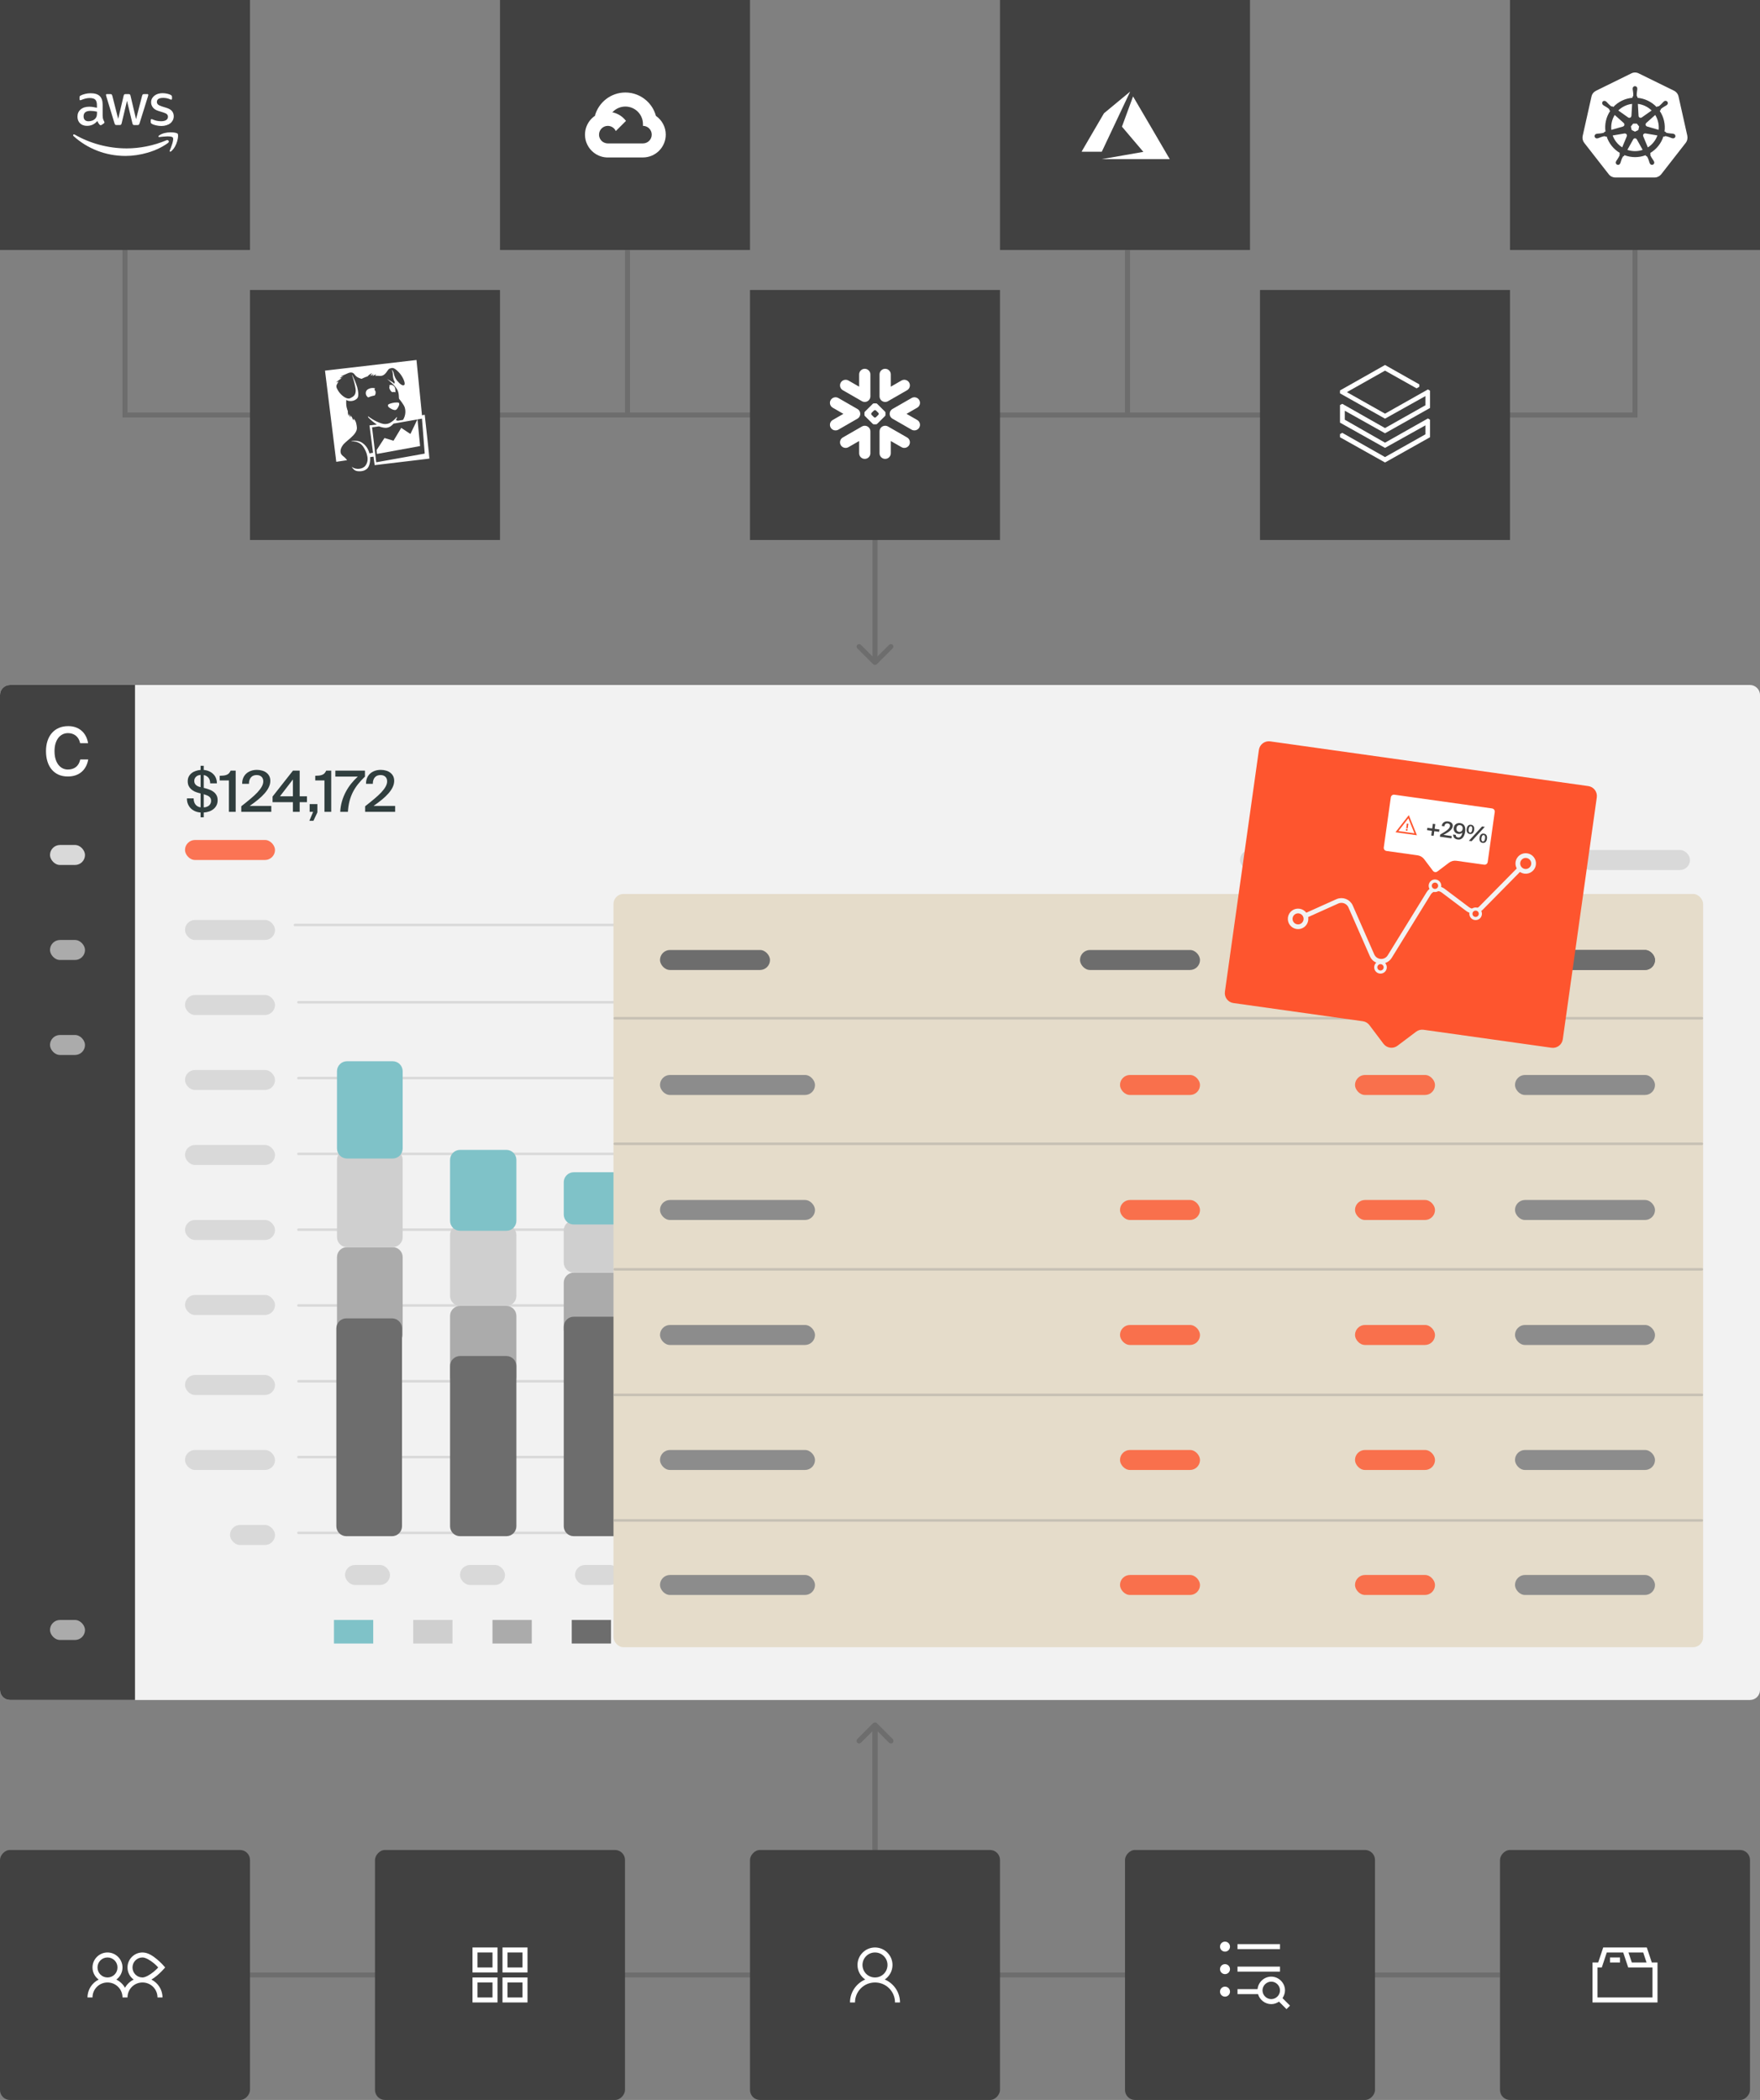 <svg width="352" height="420" viewBox="0 0 352 420" fill="none" xmlns="http://www.w3.org/2000/svg">
<rect x="0" y="0" width="352" height="420" fill="#808080" stroke="none"/>
<path d="M0 139C0 137.895 0.918 137 2.023 137C137.551 137 214.449 137 349.977 137C351.082 137 352 137.895 352 139V338C352 339.105 351.105 340 350 340H2C0.895 340 0 339.105 0 338V139Z" fill="#F2F2F2"/>
<rect x="248" y="179" width="16" height="4" rx="2" fill="#ABABAB"/>
<path d="M266 181C266 179.895 266.895 179 268 179C269.105 179 270 179.895 270 181C270 182.105 269.105 183 268 183C266.895 183 266 182.105 266 181Z" fill="#ABABAB"/>
<rect x="248" y="170" width="22" height="4" rx="2" fill="#D9D9D9"/>
<rect x="282" y="179" width="16" height="4" rx="2" fill="#ABABAB"/>
<path d="M300 181C300 179.895 300.895 179 302 179C303.105 179 304 179.895 304 181C304 182.105 303.105 183 302 183C300.895 183 300 182.105 300 181Z" fill="#ABABAB"/>
<rect x="282" y="170" width="22" height="4" rx="2" fill="#D9D9D9"/>
<rect x="316" y="179" width="16" height="4" rx="2" fill="#ABABAB"/>
<path d="M334 181C334 179.895 334.895 179 336 179C337.105 179 338 179.895 338 181C338 182.105 337.105 183 336 183C334.895 183 334 182.105 334 181Z" fill="#ABABAB"/>
<rect x="316" y="170" width="22" height="4" rx="2" fill="#D9D9D9"/>
<rect x="69" y="313" width="9" height="4" rx="2" fill="#D9D9D9"/>
<rect x="92" y="313" width="9" height="4" rx="2" fill="#D9D9D9"/>
<rect x="115" y="313" width="9" height="4" rx="2" fill="#D9D9D9"/>
<rect x="183" y="313" width="9" height="4" rx="2" fill="#D9D9D9"/>
<rect x="138" y="313" width="9" height="4" rx="2" fill="#D9D9D9"/>
<rect x="206" y="313" width="9" height="4" rx="2" fill="#D9D9D9"/>
<rect x="161" y="313" width="9" height="4" rx="2" fill="#D9D9D9"/>
<rect x="229" y="313" width="9" height="4" rx="2" fill="#D9D9D9"/>
<rect x="251" y="313" width="9" height="4" rx="2" fill="#D9D9D9"/>
<rect x="274" y="313" width="9" height="4" rx="2" fill="#D9D9D9"/>
<rect x="296" y="313" width="9" height="4" rx="2" fill="#D9D9D9"/>
<rect x="319" y="313" width="9" height="4" rx="2" fill="#D9D9D9"/>
<path d="M66.793 324H74.645V328.711H66.793V324Z" fill="#7FC2C8"/>
<path d="M82.645 324H90.498V328.711H82.645V324Z" fill="#CFCFCF"/>
<path d="M98.498 324H106.35V328.711H98.498V324Z" fill="#ABABAB"/>
<path d="M114.35 324H122.202V328.711H114.35V324Z" fill="#6D6D6D"/>
<path d="M59.688 200.459H338.255" stroke="#D9D9D9" stroke-width="0.5" stroke-linecap="round" stroke-linejoin="round"/>
<path d="M59 185L338 185" stroke="#D9D9D9" stroke-width="0.5" stroke-linecap="round" stroke-linejoin="round"/>
<path d="M59.688 215.619H338.255" stroke="#D9D9D9" stroke-width="0.5" stroke-linecap="round" stroke-linejoin="round"/>
<path d="M59.688 230.779H338.255" stroke="#D9D9D9" stroke-width="0.5" stroke-linecap="round" stroke-linejoin="round"/>
<path d="M59.688 245.939H338.255" stroke="#D9D9D9" stroke-width="0.5" stroke-linecap="round" stroke-linejoin="round"/>
<path d="M59.688 261.1H338.255" stroke="#D9D9D9" stroke-width="0.5" stroke-linecap="round" stroke-linejoin="round"/>
<path d="M59.688 276.26H338.255" stroke="#D9D9D9" stroke-width="0.5" stroke-linecap="round" stroke-linejoin="round"/>
<path d="M59.688 291.42H338.255" stroke="#D9D9D9" stroke-width="0.5" stroke-linecap="round" stroke-linejoin="round"/>
<path d="M59.688 306.58H338.255" stroke="#D9D9D9" stroke-width="0.5" stroke-linecap="round" stroke-linejoin="round"/>
<path d="M67.398 251.432C67.398 250.328 68.294 249.432 69.398 249.432H78.533C79.638 249.432 80.533 250.328 80.533 251.432V266.89C80.533 267.994 79.638 268.89 78.533 268.89H69.398C68.294 268.89 67.398 267.994 67.398 266.89V251.432Z" fill="#ABABAB"/>
<path d="M67.269 265.678C67.269 264.573 68.165 263.678 69.269 263.678H78.404C79.509 263.678 80.404 264.573 80.404 265.678V305.244C80.404 306.349 79.509 307.244 78.404 307.244H69.269C68.165 307.244 67.269 306.349 67.269 305.244V265.678Z" fill="#6D6D6D"/>
<path d="M67.398 231.976C67.398 230.871 68.294 229.976 69.398 229.976H78.533C79.638 229.976 80.533 230.871 80.533 231.976V247.433C80.533 248.538 79.638 249.433 78.533 249.433H69.398C68.294 249.433 67.398 248.538 67.398 247.433V231.976Z" fill="#CFCFCF"/>
<path d="M67.398 214.25C67.398 213.145 68.294 212.25 69.398 212.25H78.533C79.638 212.25 80.533 213.145 80.533 214.25V229.707C80.533 230.812 79.638 231.707 78.533 231.707H69.398C68.294 231.707 67.398 230.812 67.398 229.707V214.25Z" fill="#7FC2C8"/>
<path d="M203.711 248.355C203.711 247.25 204.606 246.355 205.711 246.355H214.976C216.08 246.355 216.976 247.25 216.976 248.355V264.656C216.976 265.76 216.08 266.656 214.976 266.656H205.711C204.606 266.656 203.711 265.76 203.711 264.656V248.355Z" fill="#ABABAB"/>
<path d="M203.711 263.712C203.711 262.608 204.606 261.712 205.711 261.712H214.976C216.08 261.712 216.976 262.608 216.976 263.712V305.244C216.976 306.349 216.08 307.244 214.976 307.244H205.711C204.606 307.244 203.711 306.349 203.711 305.244V263.712Z" fill="#6D6D6D"/>
<path d="M203.711 228.054C203.711 226.949 204.606 226.054 205.711 226.054H214.976C216.08 226.054 216.976 226.949 216.976 228.054V244.355C216.976 245.459 216.08 246.355 214.976 246.355H205.711C204.606 246.355 203.711 245.459 203.711 244.355V228.054Z" fill="#CFCFCF"/>
<path d="M203.711 209.56C203.711 208.455 204.606 207.56 205.711 207.56H214.976C216.081 207.56 216.976 208.455 216.976 209.56V225.861C216.976 226.965 216.081 227.861 214.976 227.861H205.711C204.606 227.861 203.711 226.965 203.711 225.861V209.56Z" fill="#7FC2C8"/>
<path d="M90.012 263.187C90.012 262.083 90.907 261.188 92.012 261.188H101.277C102.381 261.188 103.277 262.083 103.277 263.188V275.368C103.277 276.472 102.381 277.368 101.277 277.368H92.012C90.907 277.368 90.012 276.472 90.012 275.368V263.187Z" fill="#ABABAB"/>
<path d="M90.012 273.212C90.012 272.107 90.907 271.212 92.012 271.212H101.277C102.381 271.212 103.277 272.107 103.277 273.212V305.244C103.277 306.349 102.381 307.244 101.277 307.244H92.012C90.907 307.244 90.012 306.349 90.012 305.244V273.212Z" fill="#6D6D6D"/>
<path d="M90.012 247.008C90.012 245.903 90.907 245.008 92.012 245.008H101.277C102.381 245.008 103.277 245.903 103.277 247.008V259.188C103.277 260.293 102.381 261.188 101.277 261.188H92.012C90.907 261.188 90.012 260.293 90.012 259.188V247.008Z" fill="#CFCFCF"/>
<path d="M90.012 231.981C90.012 230.876 90.907 229.981 92.012 229.981H101.277C102.381 229.981 103.277 230.876 103.277 231.981V244.161C103.277 245.266 102.381 246.161 101.277 246.161H92.012C90.907 246.161 90.012 245.266 90.012 244.161V231.981Z" fill="#7FC2C8"/>
<path d="M226.453 260.62C226.453 259.515 227.349 258.62 228.453 258.62H237.718C238.823 258.62 239.718 259.515 239.718 260.62V273.502C239.718 274.607 238.823 275.502 237.718 275.502H228.453C227.349 275.502 226.453 274.607 226.453 273.502V260.62Z" fill="#ABABAB"/>
<path d="M226.453 271.574C226.453 270.469 227.349 269.574 228.453 269.574H237.718C238.823 269.574 239.718 270.469 239.718 271.574V305.244C239.718 306.349 238.823 307.244 237.718 307.244H228.453C227.349 307.244 226.453 306.349 226.453 305.244V271.574Z" fill="#6D6D6D"/>
<path d="M226.453 243.738C226.453 242.634 227.349 241.738 228.453 241.738H237.718C238.823 241.738 239.718 242.634 239.718 243.738V256.62C239.718 257.725 238.823 258.62 237.718 258.62H228.453C227.349 258.62 226.453 257.725 226.453 256.62V243.738Z" fill="#CFCFCF"/>
<path d="M226.453 228.06C226.453 226.955 227.349 226.06 228.453 226.06H237.718C238.823 226.06 239.718 226.955 239.718 228.06V240.942C239.718 242.047 238.823 242.942 237.718 242.942H228.453C227.349 242.942 226.453 242.047 226.453 240.942V228.06Z" fill="#7FC2C8"/>
<path d="M112.75 256.53C112.75 255.425 113.645 254.53 114.75 254.53H124.015C125.119 254.53 126.015 255.425 126.015 256.53V265.962C126.015 267.067 125.119 267.962 124.015 267.962H114.75C113.645 267.962 112.75 267.067 112.75 265.962V256.53Z" fill="#ABABAB"/>
<path d="M112.75 265.35C112.75 264.245 113.645 263.35 114.75 263.35H124.015C125.119 263.35 126.015 264.245 126.015 265.35V305.244C126.015 306.349 125.119 307.244 124.015 307.244H114.75C113.645 307.244 112.75 306.349 112.75 305.244V265.35Z" fill="#6D6D6D"/>
<path d="M112.75 246.082C112.75 244.978 113.645 244.082 114.75 244.082H124.015C125.119 244.082 126.015 244.978 126.015 246.082V252.53C126.015 253.634 125.119 254.53 124.015 254.53H114.75C113.645 254.53 112.75 253.634 112.75 252.53V246.082Z" fill="#CFCFCF"/>
<path d="M112.75 236.453C112.75 235.348 113.645 234.453 114.75 234.453H124.015C125.119 234.453 126.015 235.348 126.015 236.453V242.9C126.015 244.005 125.119 244.9 124.015 244.9H114.75C113.645 244.9 112.75 244.005 112.75 242.9V236.453Z" fill="#7FC2C8"/>
<path d="M249.191 253.673C249.191 252.569 250.087 251.673 251.191 251.673H260.456C261.561 251.673 262.456 252.569 262.456 253.673V263.688C262.456 264.793 261.561 265.688 260.456 265.688H251.191C250.087 265.688 249.191 264.793 249.191 263.688V253.673Z" fill="#ABABAB"/>
<path d="M249.191 263.385C249.191 262.28 250.087 261.385 251.191 261.385H260.456C261.561 261.385 262.456 262.28 262.456 263.385V305.244C262.456 306.349 261.561 307.244 260.456 307.244H251.191C250.087 307.244 249.191 306.349 249.191 305.244V263.385Z" fill="#6D6D6D"/>
<path d="M249.191 242.773C249.191 241.668 250.087 240.773 251.191 240.773H260.456C261.561 240.773 262.456 241.668 262.456 242.773V249.673C262.456 250.778 261.561 251.673 260.456 251.673H251.191C250.087 251.673 249.191 250.778 249.191 249.673V242.773Z" fill="#CFCFCF"/>
<path d="M249.191 232.726C249.191 231.621 250.087 230.726 251.191 230.726H260.456C261.561 230.726 262.456 231.621 262.456 232.726V239.626C262.456 240.731 261.561 241.626 260.456 241.626H251.191C250.087 241.626 249.191 240.731 249.191 239.626V232.726Z" fill="#7FC2C8"/>
<path d="M135.492 240.337C135.492 239.233 136.388 238.337 137.492 238.337H146.757C147.862 238.337 148.757 239.233 148.757 240.337V253.082C148.757 254.186 147.862 255.082 146.757 255.082H137.492C136.388 255.082 135.492 254.186 135.492 253.082V240.337Z" fill="#ABABAB"/>
<path d="M135.492 254.212C135.492 253.108 136.388 252.212 137.492 252.212H146.757C147.862 252.212 148.757 253.108 148.757 254.212V305.244C148.757 306.348 147.862 307.244 146.757 307.244H137.492C136.388 307.244 135.492 306.348 135.492 305.244V254.212Z" fill="#6D6D6D"/>
<path d="M135.492 227.313C135.492 226.209 136.388 225.313 137.492 225.313H146.757C147.862 225.313 148.757 226.209 148.757 227.313V236.337C148.757 237.441 147.862 238.337 146.757 238.337H137.492C136.388 238.337 135.492 237.441 135.492 236.337V227.313Z" fill="#CFCFCF"/>
<path d="M135.492 215.599C135.492 214.494 136.388 213.599 137.492 213.599H146.757C147.862 213.599 148.757 214.494 148.757 215.599V224.622C148.757 225.727 147.862 226.622 146.757 226.622H137.492C136.388 226.622 135.492 225.727 135.492 224.622V215.599Z" fill="#7FC2C8"/>
<path d="M271.934 236.778C271.934 235.674 272.829 234.778 273.934 234.778H283.199C284.303 234.778 285.199 235.674 285.199 236.778V250.249C285.199 251.353 284.303 252.249 283.199 252.249H273.934C272.829 252.249 271.934 251.353 271.934 250.249V236.778Z" fill="#ABABAB"/>
<path d="M271.934 251.92C271.934 250.815 272.829 249.92 273.934 249.92H283.199C284.303 249.92 285.199 250.815 285.199 251.92V305.244C285.199 306.348 284.303 307.244 283.199 307.244H273.934C272.829 307.244 271.934 306.348 271.934 305.244V251.92Z" fill="#6D6D6D"/>
<path d="M271.934 223.19C271.934 222.085 272.829 221.19 273.934 221.19H283.199C284.303 221.19 285.199 222.085 285.199 223.19V232.778C285.199 233.882 284.303 234.778 283.199 234.778H273.934C272.829 234.778 271.934 233.882 271.934 232.778V223.19Z" fill="#CFCFCF"/>
<path d="M271.934 210.967C271.934 209.862 272.829 208.967 273.934 208.967H283.199C284.303 208.967 285.199 209.862 285.199 210.967V220.555C285.199 221.66 284.303 222.555 283.199 222.555H273.934C272.829 222.555 271.934 221.66 271.934 220.555V210.967Z" fill="#7FC2C8"/>
<path d="M158.23 248.492C158.23 247.387 159.125 246.492 160.23 246.492H169.495C170.6 246.492 171.495 247.387 171.495 248.492V259.578C171.495 260.683 170.6 261.578 169.495 261.578H160.23C159.125 261.578 158.23 260.683 158.23 259.578V248.492Z" fill="#ABABAB"/>
<path d="M158.23 259.454C158.23 258.349 159.125 257.454 160.23 257.454H169.495C170.6 257.454 171.495 258.349 171.495 259.454V305.244C171.495 306.349 170.6 307.244 169.495 307.244H160.23C159.125 307.244 158.23 306.349 158.23 305.244V259.454Z" fill="#6D6D6D"/>
<path d="M158.23 236.758C158.23 235.654 159.125 234.758 160.23 234.758H169.495C170.6 234.758 171.495 235.654 171.495 236.758V244.492C171.495 245.596 170.6 246.492 169.495 246.492H160.23C159.125 246.492 158.23 245.596 158.23 244.492V236.758Z" fill="#CFCFCF"/>
<path d="M158.23 225.714C158.23 224.61 159.126 223.714 160.23 223.714H169.495C170.6 223.714 171.495 224.61 171.495 225.714V233.448C171.495 234.553 170.6 235.448 169.495 235.448H160.23C159.126 235.448 158.23 234.553 158.23 233.448V225.714Z" fill="#7FC2C8"/>
<path d="M294.672 226.455C294.672 225.35 295.567 224.455 296.672 224.455H305.937C307.041 224.455 307.937 225.35 307.937 226.455V242.037C307.937 243.142 307.041 244.037 305.937 244.037H296.672C295.567 244.037 294.672 243.142 294.672 242.037V226.455Z" fill="#ABABAB"/>
<path d="M294.672 244.713C294.672 243.609 295.567 242.713 296.672 242.713H305.937C307.041 242.713 307.937 243.609 307.937 244.713V305.244C307.937 306.349 307.041 307.244 305.937 307.244H296.672C295.567 307.244 294.672 306.349 294.672 305.244V244.713Z" fill="#6D6D6D"/>
<path d="M294.672 211.224C294.672 210.119 295.567 209.224 296.672 209.224H305.937C307.041 209.224 307.937 210.119 307.937 211.224V222.454C307.937 223.559 307.041 224.454 305.937 224.454H296.672C295.567 224.454 294.672 223.559 294.672 222.454V211.224Z" fill="#CFCFCF"/>
<path d="M294.672 194.596C294.672 193.491 295.567 192.596 296.672 192.596H305.937C307.041 192.596 307.937 193.491 307.937 194.596V207.957C307.937 209.061 307.041 209.957 305.937 209.957H296.672C295.567 209.957 294.672 209.061 294.672 207.957V194.596Z" fill="#7FC2C8"/>
<path d="M180.973 229.051C180.973 227.946 181.868 227.051 182.973 227.051H192.238C193.342 227.051 194.238 227.946 194.238 229.051V244.113C194.238 245.218 193.342 246.113 192.238 246.113H182.973C181.868 246.113 180.973 245.218 180.973 244.113V229.051Z" fill="#ABABAB"/>
<path d="M180.973 247.334C180.973 246.23 181.868 245.334 182.973 245.334H192.238C193.342 245.334 194.238 246.23 194.238 247.334V305.244C194.238 306.349 193.342 307.244 192.238 307.244H182.973C181.868 307.244 180.973 306.349 180.973 305.244V247.334Z" fill="#6D6D6D"/>
<path d="M180.973 214.224C180.973 213.119 181.868 212.224 182.973 212.224H192.238C193.342 212.224 194.238 213.119 194.238 214.224V225.05C194.238 226.155 193.342 227.05 192.238 227.05H182.973C181.868 227.05 180.973 226.155 180.973 225.05V214.224Z" fill="#CFCFCF"/>
<path d="M180.973 200.819C180.973 199.715 181.868 198.819 182.973 198.819H192.238C193.342 198.819 194.238 199.715 194.238 200.819V211.646C194.238 212.751 193.342 213.646 192.238 213.646H182.973C181.868 213.646 180.973 212.751 180.973 211.646V200.819Z" fill="#7FC2C8"/>
<path d="M317.414 229.05C317.414 227.945 318.309 227.05 319.414 227.05H328.679C329.784 227.05 330.679 227.945 330.679 229.05V244.113C330.679 245.217 329.784 246.113 328.679 246.113H319.414C318.309 246.113 317.414 245.217 317.414 244.113V229.05Z" fill="#ABABAB"/>
<path d="M317.414 247.661C317.414 246.557 318.309 245.661 319.414 245.661H328.679C329.784 245.661 330.679 246.557 330.679 247.661V305.244C330.679 306.348 329.784 307.244 328.679 307.244H319.414C318.309 307.244 317.414 306.348 317.414 305.244V247.661Z" fill="#6D6D6D"/>
<path d="M317.414 214.223C317.414 213.118 318.309 212.223 319.414 212.223H328.679C329.784 212.223 330.679 213.118 330.679 214.223V225.05C330.679 226.154 329.784 227.05 328.679 227.05H319.414C318.309 227.05 317.414 226.154 317.414 225.05V214.223Z" fill="#CFCFCF"/>
<path d="M317.414 200.491C317.414 199.387 318.309 198.491 319.414 198.491H328.679C329.784 198.491 330.679 199.387 330.679 200.491V211.559C330.679 212.664 329.784 213.559 328.679 213.559H319.414C318.309 213.559 317.414 212.664 317.414 211.559V200.491Z" fill="#7FC2C8"/>
<rect x="37" y="184" width="18" height="4" rx="2" fill="#D9D9D9"/>
<rect x="37" y="199" width="18" height="4" rx="2" fill="#D9D9D9"/>
<rect x="37" y="214" width="18" height="4" rx="2" fill="#D9D9D9"/>
<rect x="37" y="229" width="18" height="4" rx="2" fill="#D9D9D9"/>
<rect x="37" y="244" width="18" height="4" rx="2" fill="#D9D9D9"/>
<rect x="37" y="259" width="18" height="4" rx="2" fill="#D9D9D9"/>
<rect x="37" y="275" width="18" height="4" rx="2" fill="#D9D9D9"/>
<rect x="37" y="290" width="18" height="4" rx="2" fill="#D9D9D9"/>
<rect x="46" y="305" width="9" height="4" rx="2" fill="#D9D9D9"/>
<rect x="122.699" y="178.794" width="217.927" height="150.654" rx="2" fill="#E5DCCA"/>
<line opacity="0.35" x1="122.949" y1="228.762" x2="340.377" y2="228.762" stroke="#8C8C8C" stroke-width="0.5" stroke-linecap="round" stroke-linejoin="round"/>
<line opacity="0.35" x1="122.949" y1="203.653" x2="340.377" y2="203.653" stroke="#8C8C8C" stroke-width="0.5" stroke-linecap="round" stroke-linejoin="round"/>
<line opacity="0.35" x1="122.949" y1="253.871" x2="340.377" y2="253.871" stroke="#8C8C8C" stroke-width="0.5" stroke-linecap="round" stroke-linejoin="round"/>
<line opacity="0.35" x1="122.949" y1="278.98" x2="340.377" y2="278.98" stroke="#8C8C8C" stroke-width="0.5" stroke-linecap="round" stroke-linejoin="round"/>
<line opacity="0.35" x1="122.949" y1="304.089" x2="340.377" y2="304.089" stroke="#8C8C8C" stroke-width="0.5" stroke-linecap="round" stroke-linejoin="round"/>
<rect x="132" y="190" width="22" height="4" rx="2" fill="#6D6D6D"/>
<rect x="132" y="215" width="31" height="4" rx="2" fill="#8C8C8C"/>
<rect x="132" y="240" width="31" height="4" rx="2" fill="#8C8C8C"/>
<rect x="132" y="265" width="31" height="4" rx="2" fill="#8C8C8C"/>
<rect x="132" y="290" width="31" height="4" rx="2" fill="#8C8C8C"/>
<rect x="132" y="315" width="31" height="4" rx="2" fill="#8C8C8C"/>
<rect x="216" y="190" width="24" height="4" rx="2" fill="#6D6D6D"/>
<rect x="263" y="190" width="24" height="4" rx="2" fill="#6D6D6D"/>
<rect x="307" y="190" width="24" height="4" rx="2" fill="#6D6D6D"/>
<rect x="307" y="190" width="24" height="4" rx="2" fill="#6D6D6D"/>
<rect x="303" y="215" width="28" height="4" rx="2" fill="#8C8C8C"/>
<rect x="303" y="240" width="28" height="4" rx="2" fill="#8C8C8C"/>
<rect x="303" y="265" width="28" height="4" rx="2" fill="#8C8C8C"/>
<rect x="303" y="290" width="28" height="4" rx="2" fill="#8C8C8C"/>
<rect x="303" y="315" width="28" height="4" rx="2" fill="#8C8C8C"/>
<rect opacity="0.8" x="271" y="215" width="16" height="4" rx="2" fill="#FE552E"/>
<rect opacity="0.8" x="224" y="215" width="16" height="4" rx="2" fill="#FE552E"/>
<rect opacity="0.8" x="271" y="240" width="16" height="4" rx="2" fill="#FE552E"/>
<rect opacity="0.8" x="224" y="240" width="16" height="4" rx="2" fill="#FE552E"/>
<rect opacity="0.8" x="271" y="265" width="16" height="4" rx="2" fill="#FE552E"/>
<rect opacity="0.8" x="224" y="265" width="16" height="4" rx="2" fill="#FE552E"/>
<rect opacity="0.8" x="271" y="290" width="16" height="4" rx="2" fill="#FE552E"/>
<rect opacity="0.8" x="224" y="290" width="16" height="4" rx="2" fill="#FE552E"/>
<rect opacity="0.8" x="271" y="315" width="16" height="4" rx="2" fill="#FE552E"/>
<rect opacity="0.8" x="224" y="315" width="16" height="4" rx="2" fill="#FE552E"/>
<path fill-rule="evenodd" clip-rule="evenodd" d="M273.884 205.027C273.565 204.604 273.09 204.324 272.565 204.25L246.684 200.613C245.59 200.459 244.828 199.448 244.982 198.354L251.781 149.981C251.934 148.887 252.946 148.125 254.039 148.278L317.656 157.219C318.75 157.373 319.512 158.384 319.358 159.478L312.56 207.851C312.406 208.945 311.394 209.707 310.301 209.554L284.711 205.957C284.185 205.883 283.652 206.021 283.229 206.34L279.497 209.153C278.615 209.817 277.361 209.641 276.696 208.759L273.884 205.027Z" fill="#FE552E"/>
<path fill-rule="evenodd" clip-rule="evenodd" d="M278.875 158.945C278.53 158.896 278.211 159.137 278.162 159.482L276.757 169.48C276.709 169.825 276.949 170.144 277.294 170.193L283.517 171.067C284.042 171.141 284.517 171.42 284.836 171.844L286.592 174.174C286.802 174.452 287.197 174.508 287.476 174.298L289.806 172.542C290.229 172.223 290.762 172.085 291.288 172.159L296.828 172.938C297.173 172.986 297.492 172.746 297.54 172.401L298.945 162.403C298.994 162.058 298.753 161.738 298.408 161.69L278.875 158.945Z" fill="white"/>
<g clip-path="url(#clip0_1487_7157)">
<path d="M281.761 163.037L281.591 163.252L279.26 166.235L279.095 166.451L283.382 167.054L283.283 166.801L281.864 163.291L281.761 163.037ZM281.673 163.662L282.884 166.665L279.681 166.215L281.673 163.662ZM281.368 164.7L281.236 165.637L281.548 165.681L281.68 164.743L281.368 164.7ZM281.214 165.793L281.17 166.106L281.483 166.149L281.527 165.837L281.214 165.793Z" fill="#FE552E"/>
</g>
<path d="M286.246 167.103L286.378 166.167L285.411 166.031L285.477 165.563L286.443 165.699L286.576 164.758L287.057 164.826L286.925 165.766L287.887 165.901L287.821 166.369L286.859 166.234L286.727 167.17L286.246 167.103Z" fill="#414141"/>
<path d="M289.634 164.287C289.779 164.307 289.912 164.345 290.032 164.401C290.156 164.454 290.258 164.523 290.338 164.609C290.421 164.692 290.482 164.79 290.52 164.902C290.557 165.014 290.567 165.138 290.548 165.272C290.525 165.435 290.464 165.592 290.366 165.741C290.268 165.891 290.137 166.036 289.975 166.177C289.815 166.315 289.627 166.451 289.409 166.584C289.191 166.717 288.951 166.849 288.688 166.982L290.351 167.216L290.287 167.671L287.977 167.346L288.037 166.917C288.332 166.748 288.595 166.59 288.826 166.444C289.061 166.298 289.262 166.159 289.43 166.025C289.597 165.888 289.729 165.756 289.824 165.629C289.922 165.501 289.981 165.371 289.999 165.239C290.021 165.085 289.991 164.959 289.91 164.861C289.831 164.764 289.713 164.704 289.556 164.682C289.48 164.671 289.404 164.672 289.328 164.685C289.255 164.699 289.186 164.73 289.123 164.777C289.063 164.822 289.01 164.886 288.962 164.969C288.918 165.049 288.888 165.15 288.871 165.272L288.35 165.199C288.37 165.039 288.415 164.896 288.486 164.772C288.557 164.648 288.648 164.547 288.761 164.467C288.873 164.388 289.003 164.332 289.15 164.299C289.297 164.266 289.459 164.262 289.634 164.287Z" fill="#414141"/>
<path d="M292.528 165.791C292.558 165.578 292.523 165.404 292.423 165.268C292.323 165.132 292.184 165.051 292.006 165.026C291.822 165 291.664 165.039 291.53 165.142C291.4 165.246 291.32 165.404 291.29 165.617C291.26 165.827 291.294 166.001 291.39 166.14C291.49 166.275 291.63 166.356 291.811 166.382C291.899 166.394 291.983 166.389 292.063 166.368C292.143 166.346 292.215 166.31 292.279 166.26C292.342 166.209 292.396 166.146 292.44 166.068C292.484 165.988 292.513 165.896 292.528 165.791ZM291.622 167.506C291.73 167.521 291.83 167.508 291.922 167.468C292.014 167.427 292.095 167.364 292.167 167.279C292.238 167.194 292.299 167.088 292.35 166.961C292.401 166.832 292.439 166.685 292.465 166.523C292.381 166.615 292.269 166.687 292.131 166.739C291.996 166.791 291.837 166.804 291.653 166.779C291.507 166.758 291.373 166.714 291.252 166.646C291.131 166.576 291.029 166.487 290.946 166.38C290.866 166.274 290.807 166.15 290.771 166.008C290.734 165.866 290.728 165.712 290.751 165.546C290.773 165.388 290.821 165.248 290.895 165.124C290.972 164.998 291.067 164.896 291.179 164.816C291.295 164.734 291.426 164.677 291.574 164.644C291.724 164.609 291.886 164.603 292.058 164.628C292.262 164.656 292.433 164.719 292.571 164.816C292.712 164.91 292.822 165.032 292.899 165.183C292.979 165.331 293.029 165.504 293.048 165.703C293.068 165.9 293.062 166.113 293.03 166.343C292.998 166.571 292.944 166.786 292.868 166.989C292.794 167.193 292.697 167.368 292.575 167.515C292.454 167.661 292.304 167.771 292.127 167.844C291.954 167.915 291.752 167.934 291.522 167.902C291.355 167.879 291.215 167.834 291.099 167.767C290.984 167.7 290.889 167.621 290.816 167.531C290.745 167.438 290.694 167.337 290.662 167.228C290.632 167.12 290.619 167.013 290.622 166.906L291.152 166.98C291.147 167.137 291.188 167.259 291.274 167.345C291.363 167.432 291.479 167.486 291.622 167.506Z" fill="#414141"/>
<path d="M293.961 166.804C293.714 166.769 293.539 166.659 293.437 166.472C293.336 166.285 293.304 166.052 293.344 165.772C293.384 165.489 293.478 165.275 293.626 165.129C293.775 164.98 293.973 164.923 294.221 164.958C294.466 164.993 294.639 165.102 294.741 165.286C294.843 165.47 294.875 165.701 294.835 165.981C294.796 166.261 294.702 166.477 294.553 166.629C294.403 166.78 294.206 166.839 293.961 166.804ZM294.001 166.524C294.112 166.54 294.205 166.499 294.281 166.403C294.36 166.304 294.415 166.145 294.446 165.927C294.476 165.711 294.467 165.547 294.417 165.436C294.37 165.323 294.292 165.258 294.181 165.243C294.07 165.227 293.975 165.267 293.896 165.363C293.818 165.456 293.763 165.611 293.733 165.826C293.702 166.045 293.711 166.213 293.76 166.33C293.81 166.444 293.89 166.509 294.001 166.524ZM293.775 168.161L296.408 165.297L296.959 165.374L294.326 168.238L293.775 168.161ZM296.522 168.578C296.274 168.543 296.1 168.432 295.998 168.246C295.896 168.059 295.865 167.826 295.905 167.546C295.944 167.263 296.038 167.049 296.187 166.903C296.336 166.754 296.534 166.697 296.782 166.732C297.027 166.767 297.2 166.876 297.302 167.06C297.404 167.243 297.436 167.475 297.396 167.755C297.357 168.035 297.263 168.251 297.113 168.402C296.964 168.554 296.767 168.613 296.522 168.578ZM296.562 168.298C296.672 168.314 296.766 168.273 296.842 168.177C296.921 168.078 296.976 167.919 297.007 167.701C297.037 167.485 297.028 167.321 296.978 167.21C296.931 167.097 296.853 167.032 296.742 167.017C296.631 167.001 296.536 167.041 296.457 167.137C296.379 167.23 296.324 167.385 296.294 167.6C296.263 167.819 296.272 167.987 296.321 168.104C296.371 168.218 296.451 168.283 296.562 168.298Z" fill="#414141"/>
<path d="M260.126 183.574L267.469 180.274C268.482 179.819 269.673 180.277 270.12 181.294L274.414 191.069C275.062 192.545 277.101 192.686 277.947 191.314L285.731 178.688C286.349 177.685 287.695 177.431 288.636 178.14L293.552 181.84C294.353 182.442 295.476 182.359 296.179 181.646L304.054 173.657" stroke="#F2F2F2" stroke-width="0.947" stroke-linejoin="bevel"/>
<circle cx="305.143" cy="172.696" r="1.578" transform="rotate(8 305.143 172.696)" fill="#FE552E" stroke="#F2F2F2" stroke-width="0.947"/>
<circle cx="286.993" cy="177.155" r="0.947" transform="rotate(8 286.993 177.155)" fill="#FE552E" stroke="#F2F2F2" stroke-width="0.631"/>
<circle cx="276.099" cy="193.466" r="0.947" transform="rotate(8 276.099 193.466)" fill="#FE552E" stroke="#F2F2F2" stroke-width="0.631"/>
<circle cx="295.126" cy="182.758" r="0.947" transform="rotate(8 295.126 182.758)" fill="#FE552E" stroke="#F2F2F2" stroke-width="0.631"/>
<circle cx="259.616" cy="183.776" r="1.578" transform="rotate(8 259.616 183.776)" fill="#FE552E" stroke="#F2F2F2" stroke-width="0.947"/>
<path d="M40.752 153.161V153.991C41.146 154.029 41.506 154.12 41.832 154.264C42.158 154.408 42.435 154.597 42.662 154.832C42.897 155.06 43.075 155.333 43.197 155.651C43.318 155.962 43.379 156.303 43.379 156.674H42.037C42.029 156.159 41.901 155.768 41.65 155.503C41.4 155.238 41.101 155.075 40.752 155.014V157.584L40.877 157.607C41.18 157.682 41.487 157.777 41.798 157.891C42.117 157.997 42.405 158.145 42.662 158.334C42.92 158.516 43.129 158.747 43.288 159.028C43.447 159.301 43.526 159.642 43.526 160.051C43.526 160.438 43.451 160.779 43.299 161.074C43.147 161.37 42.943 161.62 42.685 161.825C42.435 162.03 42.143 162.189 41.81 162.302C41.476 162.416 41.124 162.484 40.752 162.507V163.462H40.115V162.507C39.706 162.477 39.331 162.386 38.99 162.234C38.656 162.083 38.368 161.885 38.126 161.643C37.891 161.393 37.705 161.101 37.569 160.767C37.44 160.434 37.379 160.07 37.387 159.676H38.728C38.728 159.956 38.766 160.206 38.842 160.426C38.918 160.639 39.02 160.82 39.149 160.972C39.278 161.116 39.426 161.23 39.592 161.313C39.759 161.397 39.934 161.45 40.115 161.472V158.687L39.752 158.596C39.456 158.52 39.175 158.421 38.91 158.3C38.645 158.171 38.41 158.012 38.205 157.823C38.001 157.633 37.838 157.409 37.716 157.152C37.603 156.894 37.546 156.591 37.546 156.242C37.546 155.878 37.618 155.564 37.762 155.298C37.913 155.026 38.107 154.798 38.342 154.616C38.584 154.427 38.861 154.283 39.172 154.184C39.483 154.078 39.797 154.014 40.115 153.991V153.161H40.752ZM42.219 160.165C42.219 159.968 42.185 159.801 42.117 159.665C42.048 159.528 41.95 159.411 41.821 159.312C41.7 159.214 41.548 159.13 41.366 159.062C41.184 158.986 40.98 158.914 40.752 158.846V161.484C40.949 161.476 41.135 161.442 41.309 161.381C41.491 161.321 41.647 161.237 41.776 161.131C41.912 161.018 42.018 160.881 42.094 160.722C42.177 160.563 42.219 160.377 42.219 160.165ZM38.853 156.197C38.853 156.515 38.959 156.777 39.172 156.981C39.384 157.186 39.672 157.33 40.036 157.413L40.115 157.436V154.991C39.956 154.999 39.801 155.029 39.649 155.082C39.498 155.135 39.361 155.215 39.24 155.321C39.126 155.42 39.032 155.545 38.956 155.696C38.887 155.84 38.853 156.007 38.853 156.197ZM45.782 162.371V156.094H43.94V155.162C44.235 155.154 44.497 155.139 44.724 155.116C44.952 155.086 45.153 155.037 45.327 154.969C45.501 154.9 45.653 154.802 45.782 154.673C45.911 154.537 46.028 154.355 46.134 154.127H47.135V162.371H45.782ZM51.381 153.979C51.76 153.979 52.112 154.029 52.438 154.127C52.772 154.218 53.056 154.358 53.291 154.548C53.534 154.73 53.723 154.957 53.86 155.23C53.996 155.503 54.064 155.814 54.064 156.163C54.064 156.587 53.966 157.008 53.769 157.425C53.572 157.842 53.291 158.258 52.927 158.675C52.571 159.085 52.139 159.498 51.631 159.915C51.123 160.332 50.559 160.756 49.937 161.188H54.258V162.371H48.254V161.256C48.944 160.718 49.558 160.222 50.096 159.767C50.642 159.312 51.104 158.884 51.483 158.482C51.862 158.073 52.15 157.69 52.347 157.334C52.552 156.97 52.654 156.617 52.654 156.276C52.654 155.874 52.533 155.564 52.291 155.344C52.056 155.124 51.733 155.014 51.324 155.014C51.127 155.014 50.934 155.044 50.744 155.105C50.562 155.166 50.399 155.268 50.255 155.412C50.119 155.549 50.005 155.73 49.914 155.958C49.831 156.178 49.789 156.447 49.789 156.765H48.436C48.428 156.348 48.493 155.969 48.629 155.628C48.766 155.287 48.963 154.995 49.221 154.753C49.478 154.51 49.789 154.321 50.153 154.184C50.517 154.048 50.926 153.979 51.381 153.979ZM55.991 159.267H58.583V155.89L55.991 159.267ZM61.392 160.438H59.936V162.371H58.583V160.438H54.513V159.312L58.594 154.127H59.936V159.267H61.392V160.438ZM61.93 160.824H63.477V162.484L62.681 164.167H61.874L62.624 162.371H61.93V160.824ZM64.891 162.371V156.094H63.049V155.162C63.345 155.154 63.606 155.139 63.834 155.116C64.061 155.086 64.262 155.037 64.436 154.969C64.611 154.9 64.762 154.802 64.891 154.673C65.02 154.537 65.137 154.355 65.244 154.127H66.244V162.371H64.891ZM67.068 154.127H72.992V155.321C72.469 155.821 72.002 156.329 71.593 156.845C71.191 157.353 70.847 157.891 70.558 158.459C70.278 159.028 70.054 159.634 69.888 160.279C69.728 160.915 69.626 161.613 69.581 162.371H68.046C68.084 161.643 68.197 160.949 68.387 160.29C68.576 159.63 68.826 159.005 69.137 158.414C69.448 157.823 69.808 157.269 70.217 156.754C70.634 156.238 71.082 155.761 71.559 155.321H67.068V154.127ZM76.153 153.979C76.532 153.979 76.885 154.029 77.21 154.127C77.544 154.218 77.828 154.358 78.063 154.548C78.306 154.73 78.495 154.957 78.632 155.23C78.768 155.503 78.836 155.814 78.836 156.163C78.836 156.587 78.738 157.008 78.541 157.425C78.344 157.842 78.063 158.258 77.699 158.675C77.343 159.085 76.911 159.498 76.403 159.915C75.895 160.332 75.331 160.756 74.709 161.188H79.03V162.371H73.026V161.256C73.716 160.718 74.33 160.222 74.868 159.767C75.414 159.312 75.876 158.884 76.255 158.482C76.634 158.073 76.922 157.69 77.12 157.334C77.324 156.97 77.427 156.617 77.427 156.276C77.427 155.874 77.305 155.564 77.063 155.344C76.828 155.124 76.506 155.014 76.096 155.014C75.899 155.014 75.706 155.044 75.516 155.105C75.335 155.166 75.171 155.268 75.028 155.412C74.891 155.549 74.777 155.73 74.686 155.958C74.603 156.178 74.561 156.447 74.561 156.765H73.208C73.201 156.348 73.265 155.969 73.401 155.628C73.538 155.287 73.735 154.995 73.993 154.753C74.251 154.51 74.561 154.321 74.925 154.184C75.289 154.048 75.698 153.979 76.153 153.979Z" fill="#303E3E"/>
<rect opacity="0.8" x="37" y="168" width="18" height="4" rx="2" fill="#FE552E"/>
<path d="M0 139C0 137.896 0.895 137 2 137H27V340H2C0.895 340 0 339.105 0 338V139Z" fill="#414141"/>
<rect x="10" y="324" width="7" height="4" rx="2" fill="#ABABAB"/>
<rect x="10" y="207" width="7" height="4" rx="2" fill="#ABABAB"/>
<rect x="10" y="188" width="7" height="4" rx="2" fill="#ABABAB"/>
<rect x="10" y="169" width="7" height="4" rx="2" fill="#D9D9D9"/>
<g clip-path="url(#clip1_1487_7157)">
<rect x="7.578" y="144.581" width="11.37" height="11.37" rx="2" fill="#414141"/>
<path d="M17.646 151.895C17.447 152.986 16.99 153.826 16.277 154.417C15.564 155.007 14.661 155.301 13.565 155.301C12.87 155.301 12.253 155.18 11.715 154.94C11.176 154.698 10.72 154.357 10.347 153.914C9.974 153.47 9.688 152.938 9.492 152.312C9.297 151.686 9.199 150.993 9.199 150.233C9.199 149.473 9.301 148.784 9.505 148.168C9.71 147.551 10.005 147.024 10.392 146.585C10.78 146.147 11.247 145.812 11.793 145.579C12.34 145.346 12.957 145.231 13.643 145.231C14.695 145.231 15.573 145.525 16.275 146.115C16.979 146.706 17.427 147.546 17.618 148.637H16.029C15.881 147.976 15.593 147.475 15.162 147.136C14.731 146.797 14.208 146.626 13.591 146.626C13.218 146.626 12.867 146.704 12.541 146.86C12.215 147.017 11.931 147.248 11.686 147.551C11.444 147.855 11.252 148.231 11.113 148.678C10.973 149.125 10.904 149.643 10.904 150.233C10.904 150.824 10.971 151.347 11.107 151.802C11.241 152.258 11.431 152.642 11.674 152.955C11.916 153.267 12.199 153.504 12.521 153.666C12.843 153.826 13.194 153.908 13.576 153.908C14.219 153.908 14.757 153.741 15.185 153.405C15.615 153.07 15.904 152.567 16.053 151.897H17.642L17.646 151.895Z" fill="white"/>
</g>
<path d="M175.354 132.854C175.158 133.049 174.842 133.049 174.647 132.854L171.465 129.672C171.269 129.476 171.269 129.16 171.465 128.964C171.66 128.769 171.976 128.769 172.172 128.964L175 131.793L177.829 128.964C178.024 128.769 178.34 128.769 178.536 128.964C178.731 129.16 178.731 129.476 178.536 129.672L175.354 132.854ZM175 83L174.5 83L174.5 82.5L175 82.5L175 83ZM327 83L327.5 83L327.5 83.5L327 83.5L327 83ZM175.5 83L175.5 132.5L174.5 132.5L174.5 83L175.5 83ZM327.5 50L327.5 83L326.5 83L326.5 50L327.5 50ZM327 83.5L175 83.5L175 82.5L327 82.5L327 83.5Z" fill="#6D6D6D"/>
<path d="M200.5 83L25 83L25 41.062" stroke="#6D6D6D"/>
<rect x="150" y="58" width="50" height="50" fill="#414141"/>
<g clip-path="url(#clip2_1487_7157)">
<path fill-rule="evenodd" clip-rule="evenodd" d="M172.001 83.1C171.921 83.36 171.746 83.591 171.488 83.739L167.672 85.934C167.133 86.243 166.446 86.06 166.136 85.526C165.825 84.989 166.008 84.306 166.547 83.996L168.68 82.772L166.547 81.544C166.008 81.234 165.824 80.551 166.136 80.016C166.446 79.481 167.133 79.297 167.672 79.606L171.488 81.8C171.757 81.954 171.936 82.198 172.011 82.472C172.037 82.559 172.048 82.647 172.052 82.736C172.055 82.857 172.04 82.981 172.001 83.1ZM173.037 85.156C173.618 85.197 174.077 85.681 174.077 86.27V90.659C174.077 91.278 173.573 91.779 172.954 91.779C172.331 91.779 171.829 91.278 171.829 90.659V88.204L169.689 89.433C169.152 89.744 168.466 89.56 168.154 89.026C167.844 88.49 168.027 87.803 168.565 87.494L172.385 85.302C172.59 85.183 172.818 85.137 173.037 85.156ZM176.949 80.386C176.366 80.343 175.908 79.858 175.908 79.27V74.88C175.908 74.263 176.41 73.762 177.033 73.762C177.655 73.762 178.157 74.263 178.157 74.88V77.337L180.296 76.106C180.834 75.797 181.52 75.981 181.83 76.515C182.14 77.052 181.957 77.736 181.419 78.045L177.6 80.24C177.395 80.357 177.168 80.403 176.949 80.386ZM168.565 78.045C168.027 77.736 167.844 77.052 168.154 76.515C168.466 75.981 169.152 75.797 169.689 76.106L171.829 77.337V74.88C171.829 74.263 172.331 73.762 172.954 73.762C173.573 73.762 174.077 74.263 174.077 74.88V79.27C174.077 79.858 173.618 80.343 173.037 80.386C172.818 80.403 172.59 80.357 172.385 80.24L168.565 78.045ZM175.425 84.778C175.379 84.825 175.292 84.863 175.225 84.863H174.758C174.694 84.863 174.605 84.825 174.559 84.778L172.973 83.2C172.927 83.156 172.89 83.066 172.89 83.004V82.538C172.89 82.474 172.927 82.384 172.973 82.339L174.559 80.761C174.605 80.715 174.694 80.678 174.758 80.678H175.225C175.29 80.678 175.379 80.715 175.425 80.761L177.012 82.339C177.058 82.384 177.094 82.474 177.094 82.538V83.004C177.094 83.066 177.058 83.156 177.012 83.2L175.425 84.778ZM175.743 82.762C175.743 82.698 175.705 82.61 175.659 82.562L175.199 82.107C175.154 82.062 175.065 82.025 175.001 82.025H174.983C174.919 82.025 174.83 82.062 174.785 82.107L174.325 82.562C174.28 82.61 174.244 82.698 174.244 82.762V82.78C174.244 82.843 174.28 82.931 174.325 82.977L174.785 83.433C174.83 83.479 174.919 83.516 174.983 83.516H175.001C175.065 83.516 175.154 83.479 175.199 83.433L175.659 82.977C175.705 82.931 175.743 82.843 175.743 82.78V82.762ZM181.419 87.494C181.957 87.803 182.14 88.49 181.83 89.026C181.52 89.56 180.833 89.744 180.296 89.433L178.157 88.204V90.659C178.157 91.278 177.655 91.779 177.033 91.779C176.41 91.779 175.908 91.278 175.908 90.659V86.27C175.908 85.681 176.366 85.197 176.949 85.156C177.168 85.137 177.395 85.183 177.6 85.302L181.419 87.494ZM181.305 82.772L183.438 83.996C183.977 84.306 184.161 84.989 183.85 85.526C183.539 86.06 182.851 86.243 182.315 85.934L178.495 83.739C178.24 83.591 178.063 83.36 177.985 83.1C177.948 82.981 177.93 82.857 177.934 82.736C177.936 82.647 177.949 82.559 177.974 82.472C178.05 82.198 178.23 81.954 178.495 81.8L182.315 79.606C182.851 79.297 183.539 79.481 183.85 80.016C184.161 80.551 183.977 81.234 183.438 81.544L181.305 82.772Z" fill="white"/>
</g>
<rect x="252" y="58" width="50" height="50" fill="#414141"/>
<path d="M268 78.091V78.675L277.004 83.733L285.083 79.218V81.056L277.004 85.613L268.459 80.768L268 81.013V84.529L277.004 89.578L285.083 85.071V86.867L277.004 91.416L268.459 86.57L268 86.824V87.451L277.004 92.5L286 87.451V83.944L285.584 83.69L277.004 88.536L268.96 83.944V82.148L277.004 86.655L286 81.598V78.133L285.584 77.888L277.004 82.733L269.376 78.43L277.004 74.127L283.324 77.676L283.868 77.346V76.88L277.004 73L268 78.091Z" fill="white"/>
<rect x="50" y="58" width="50" height="50" fill="#414141"/>
<mask id="mask0_1487_7157" style="mask-type:luminance" maskUnits="userSpaceOnUse" x="64" y="71" width="23" height="24">
<path d="M86.504 71H64V95H86.504V71Z" fill="white"/>
</mask>
<g mask="url(#mask0_1487_7157)">
<path d="M84.396 83.728L84.944 90.719L75.246 92.459L74.412 85.468L75.797 85.274C76.022 85.371 76.184 85.403 76.441 85.468C76.86 85.564 77.344 85.693 78.052 85.307C78.213 85.21 78.567 84.92 78.696 84.727L84.396 83.728ZM69.414 92.041C69.253 91.783 68.963 91.493 68.512 91.138C67.867 90.623 68.093 89.721 68.479 89.173C68.966 88.239 71.508 87.015 71.379 85.5C71.315 84.952 71.25 84.243 70.735 83.728C70.702 83.921 70.735 84.115 70.735 84.115C70.735 84.115 70.509 83.857 70.412 83.47C70.316 83.342 70.219 83.277 70.122 83.084C70.058 83.309 70.058 83.535 70.058 83.535C70.058 83.535 69.897 83.116 69.865 82.794C69.768 82.955 69.736 83.245 69.736 83.245C69.736 83.245 69.511 82.6 69.575 82.247C69.478 81.957 69.156 81.344 69.253 79.991C69.801 80.378 71.025 80.281 71.508 79.573C71.669 79.347 71.766 78.703 71.444 77.446C71.218 76.64 70.671 75.448 70.446 74.997L70.413 75.03C70.542 75.384 70.768 76.157 70.864 76.544C71.122 77.672 71.219 78.058 71.09 78.574C70.993 79.025 70.735 79.315 70.059 79.637C69.414 79.959 68.512 79.15 68.48 79.122C67.835 78.606 67.352 77.765 67.288 77.382C67.223 76.931 67.545 76.673 67.706 76.319C67.481 76.383 67.219 76.512 67.219 76.512C67.219 76.512 67.51 76.19 67.896 75.932C68.043 75.847 68.183 75.749 68.315 75.642H67.9C67.9 75.642 68.287 75.417 68.706 75.287H68.126L69.673 74.611C70.16 74.417 70.607 74.482 70.865 74.836C71.219 75.323 71.574 75.577 72.314 75.77C72.766 75.577 72.927 75.448 73.506 75.284C74.022 74.704 74.441 74.639 74.441 74.639C74.441 74.639 74.151 74.896 74.119 75.187C74.409 74.961 74.731 74.768 74.731 74.768C74.731 74.768 74.602 74.929 74.505 75.155L74.538 75.187C74.892 74.994 75.279 74.832 75.279 74.832C75.279 74.832 75.15 74.961 75.021 75.154C75.279 75.154 75.794 75.154 75.988 75.187C77.18 75.219 77.438 73.93 77.889 73.737C78.469 73.544 78.727 73.415 79.693 74.382C80.531 75.219 81.175 76.669 80.853 76.991C80.596 77.249 80.048 76.895 79.436 76.154C79.113 75.767 78.888 75.284 78.759 74.704C78.695 74.217 78.34 73.931 78.34 73.931C78.34 73.931 78.566 74.418 78.566 74.833C78.566 75.058 78.598 75.896 78.952 76.379C78.92 76.444 78.888 76.734 78.856 76.766C78.437 76.251 77.499 75.897 77.374 75.768C77.889 76.187 79.049 77.124 79.501 78.023C79.919 78.893 79.662 79.666 79.887 79.86C79.952 79.924 80.79 80.956 80.951 81.503C81.241 82.437 80.983 83.404 80.596 83.984L79.565 84.145C79.43 84.121 79.3 84.078 79.178 84.016C79.242 83.887 79.403 83.564 79.403 83.5L79.339 83.403C79.017 83.855 78.47 84.306 78.018 84.564C77.438 84.886 76.761 84.854 76.314 84.692C75.057 84.305 73.865 83.468 73.608 83.242C73.608 83.242 73.608 83.403 73.64 83.468C74.162 84.017 74.746 84.503 75.38 84.918L73.898 85.079L74.607 90.556C74.285 90.588 74.252 90.62 73.898 90.684C73.608 89.621 73.028 88.945 72.384 88.526C71.836 88.171 71.063 88.075 70.322 88.236L70.289 88.3C70.805 88.236 71.417 88.332 72.029 88.719C72.641 89.105 73.125 90.104 73.318 90.684C73.543 91.457 73.705 92.263 73.093 93.133C72.641 93.745 71.353 94.1 70.322 93.358C70.612 93.809 70.966 94.164 71.482 94.228C72.223 94.325 72.931 94.195 73.447 93.712C73.866 93.294 74.091 92.391 74.027 91.425L74.703 91.328L74.929 93.032L85.911 91.722L84.944 82.958L84.396 83.055L83.3 72L65 74.127L67.255 92.362L69.414 92.041Z" fill="white"/>
</g>
<path d="M77.763 81.456C78.249 81.811 78.665 82.036 79.084 82.004C79.341 81.971 79.599 81.552 79.76 81.166C79.889 80.909 79.889 80.618 79.696 80.522C79.599 80.489 79.209 80.489 78.922 80.522C78.375 80.586 77.827 80.779 77.698 80.876C77.505 81.005 77.601 81.328 77.763 81.456M77.891 77.686V77.718L77.924 77.782C78.052 78.04 78.181 78.298 78.439 78.427C78.503 78.427 78.568 78.395 78.632 78.395C78.858 78.395 78.987 78.427 79.084 78.459V78.266C79.051 77.944 79.148 77.363 78.504 77.041C78.246 76.912 77.924 76.977 77.795 77.106H77.859C78.02 77.17 77.924 77.234 77.891 77.299C77.859 77.428 77.827 77.46 77.891 77.686Z" fill="white"/>
<path d="M74.992 77.75C75.153 77.622 74.251 77.428 73.542 77.879C73.027 78.234 73.027 78.975 73.51 79.393C73.558 79.418 73.602 79.45 73.638 79.49C73.767 79.426 73.961 79.361 74.125 79.297C74.448 79.2 74.705 79.136 74.931 79.103C75.028 78.975 75.156 78.781 75.124 78.427C75.092 77.94 74.706 78.04 74.996 77.75M80.247 85.576L78.701 88.15L76.897 87.603L75.317 90.019L75.382 90.792L84.017 89.213L83.501 83.832L82.083 86.796L80.247 85.576Z" fill="white"/>
<rect x="302" width="50" height="50" fill="#414141"/>
<path fill-rule="evenodd" clip-rule="evenodd" d="M323.06 35.5C322.558 35.5 322.07 35.27 321.749 34.853L316.868 28.596C316.708 28.391 316.595 28.153 316.54 27.899C316.484 27.645 316.487 27.381 316.547 27.128L318.295 19.318C318.406 18.8 318.742 18.384 319.202 18.154L326.275 14.674C326.5 14.557 326.75 14.5 327.002 14.5C327.254 14.5 327.505 14.557 327.73 14.672L334.799 18.139C335.261 18.369 335.597 18.787 335.708 19.305L337.456 27.115C337.567 27.633 337.456 28.165 337.135 28.582L332.249 34.849C331.928 35.251 331.439 35.5 330.937 35.5H323.06ZM334.637 26.747L334.684 26.759C334.747 26.768 334.808 26.79 334.863 26.823C334.917 26.856 334.964 26.9 335.001 26.952C335.038 27.005 335.063 27.064 335.075 27.127C335.088 27.189 335.088 27.254 335.074 27.316C335.06 27.379 335.033 27.438 334.994 27.489C334.956 27.541 334.907 27.584 334.851 27.615C334.795 27.647 334.733 27.666 334.669 27.672C334.605 27.678 334.541 27.671 334.48 27.651H334.474L334.469 27.649L334.465 27.648L334.42 27.637L334.345 27.622C334.205 27.577 334.068 27.524 333.934 27.463C333.676 27.359 333.408 27.281 333.134 27.229C333.04 27.226 332.948 27.26 332.878 27.323C332.813 27.311 332.747 27.3 332.681 27.289C332.237 28.682 331.295 29.863 330.035 30.607C330.058 30.67 330.083 30.732 330.112 30.791C330.065 30.873 330.053 30.971 330.077 31.061C330.188 31.317 330.325 31.559 330.484 31.788C330.574 31.904 330.655 32.028 330.73 32.154L330.772 32.239L330.79 32.276C330.84 32.359 330.862 32.456 330.854 32.553C330.846 32.649 330.807 32.741 330.744 32.814C330.68 32.887 330.595 32.939 330.501 32.961C330.407 32.983 330.308 32.974 330.218 32.937C330.159 32.912 330.105 32.875 330.061 32.829C330.016 32.782 329.982 32.727 329.96 32.666C329.955 32.657 329.95 32.647 329.945 32.636L329.903 32.55C329.851 32.412 329.806 32.272 329.77 32.13C329.69 31.864 329.585 31.607 329.455 31.361C329.398 31.285 329.315 31.234 329.221 31.219C329.206 31.193 329.191 31.166 329.176 31.14L329.123 31.044C327.758 31.559 326.25 31.556 324.887 31.033L324.784 31.221C324.71 31.232 324.641 31.265 324.586 31.317C324.43 31.572 324.31 31.849 324.23 32.139C324.195 32.281 324.15 32.421 324.098 32.559L324.061 32.633L324.041 32.674C324.019 32.734 323.985 32.79 323.941 32.837C323.896 32.883 323.843 32.919 323.784 32.943C323.725 32.968 323.661 32.979 323.597 32.978C323.533 32.976 323.47 32.961 323.412 32.934C323.355 32.906 323.303 32.867 323.261 32.819C323.219 32.771 323.188 32.714 323.169 32.653C323.15 32.592 323.144 32.528 323.152 32.464C323.159 32.401 323.179 32.339 323.212 32.284L323.233 32.239L323.272 32.161C323.347 32.033 323.428 31.912 323.518 31.795C323.68 31.561 323.818 31.312 323.933 31.051C323.945 30.962 323.931 30.872 323.891 30.791L323.975 30.592C322.721 29.854 321.779 28.682 321.329 27.298L321.128 27.332C321.051 27.277 320.959 27.245 320.864 27.239C320.591 27.291 320.323 27.37 320.065 27.474C319.93 27.534 319.793 27.586 319.654 27.631L319.579 27.648L319.534 27.658H319.529L319.526 27.661H319.519C319.443 27.685 319.362 27.69 319.284 27.673C319.205 27.657 319.133 27.621 319.073 27.568C319.013 27.515 318.967 27.448 318.941 27.372C318.915 27.297 318.909 27.216 318.923 27.137C318.942 27.043 318.99 26.956 319.06 26.89C319.13 26.825 319.219 26.782 319.315 26.77L319.321 26.768H319.325L319.334 26.765C319.37 26.756 319.415 26.744 319.448 26.738C319.594 26.719 319.741 26.707 319.888 26.704C320.167 26.684 320.443 26.64 320.711 26.569C320.791 26.518 320.858 26.45 320.908 26.369L321.1 26.314C320.891 24.87 321.225 23.399 322.036 22.186L321.89 22.055C321.885 21.96 321.853 21.869 321.797 21.791C321.586 21.61 321.357 21.45 321.115 21.313C320.984 21.246 320.857 21.172 320.734 21.091C320.702 21.067 320.67 21.042 320.639 21.016L320.633 21.01C320.529 20.936 320.458 20.823 320.437 20.696C320.415 20.57 320.445 20.44 320.519 20.335C320.564 20.281 320.62 20.239 320.683 20.211C320.747 20.183 320.816 20.171 320.885 20.174C321.002 20.179 321.114 20.221 321.205 20.294L321.238 20.32C321.262 20.34 321.289 20.359 321.307 20.375C321.413 20.476 321.515 20.584 321.61 20.695C321.797 20.901 322.004 21.088 322.228 21.253C322.312 21.298 322.409 21.307 322.501 21.28L322.666 21.397C323.67 20.332 325.034 19.677 326.494 19.561L326.504 19.367C326.576 19.305 326.628 19.223 326.654 19.132C326.665 18.854 326.647 18.576 326.603 18.301C326.574 18.157 326.553 18.012 326.54 17.866V17.787V17.749V17.743V17.737C326.534 17.673 326.54 17.608 326.561 17.547C326.581 17.485 326.613 17.429 326.657 17.381C326.7 17.333 326.753 17.295 326.812 17.269C326.871 17.243 326.935 17.23 326.999 17.23C327.064 17.23 327.127 17.244 327.186 17.27C327.245 17.296 327.297 17.334 327.34 17.381C327.384 17.429 327.416 17.485 327.437 17.546C327.457 17.607 327.464 17.672 327.458 17.735V17.866C327.446 18.012 327.426 18.157 327.397 18.301C327.352 18.575 327.335 18.853 327.344 19.131C327.362 19.224 327.416 19.306 327.494 19.36V19.37L327.505 19.566C328.955 19.696 330.31 20.349 331.315 21.4L331.489 21.276C331.583 21.292 331.68 21.281 331.768 21.245C331.991 21.081 332.198 20.893 332.386 20.686C332.481 20.574 332.582 20.467 332.689 20.366L332.765 20.306L332.791 20.285C332.873 20.209 332.98 20.164 333.092 20.16C333.204 20.156 333.314 20.194 333.401 20.265C333.488 20.336 333.546 20.437 333.564 20.548C333.582 20.659 333.559 20.772 333.499 20.867C333.464 20.921 333.418 20.967 333.364 21.003C333.352 21.01 333.338 21.02 333.326 21.032L333.262 21.082C333.139 21.163 333.012 21.237 332.881 21.304C332.638 21.442 332.41 21.602 332.198 21.784C332.137 21.855 332.105 21.948 332.111 22.042C332.087 22.064 332.062 22.086 332.036 22.108L331.949 22.188C332.762 23.396 333.103 24.862 332.905 26.305L333.089 26.359C333.136 26.443 333.205 26.511 333.287 26.557C333.557 26.629 333.833 26.674 334.112 26.692C334.258 26.697 334.405 26.707 334.55 26.728L334.637 26.747ZM330.325 22.098L328.363 23.485L328.357 23.482C328.298 23.526 328.228 23.552 328.155 23.559C328.082 23.566 328.008 23.553 327.942 23.522C327.876 23.49 327.82 23.441 327.779 23.38C327.738 23.319 327.715 23.248 327.712 23.174L327.575 20.776C328.612 20.904 329.578 21.368 330.325 22.098ZM326.63 24.727H327.368L327.827 25.299L327.662 26.012L326.999 26.329L326.335 26.009L326.17 25.297L326.63 24.727ZM325.934 20.86C326.095 20.824 326.258 20.796 326.423 20.776L326.288 23.176L326.276 23.182C326.274 23.237 326.261 23.29 326.237 23.339C326.214 23.389 326.18 23.433 326.139 23.468C326.098 23.504 326.05 23.532 325.998 23.548C325.946 23.565 325.891 23.571 325.837 23.566C325.764 23.56 325.694 23.534 325.634 23.491L325.631 23.492L323.657 22.098C324.286 21.483 325.075 21.053 325.934 20.86ZM322.943 22.994L324.745 24.601L324.743 24.611C324.798 24.66 324.839 24.721 324.862 24.791C324.884 24.86 324.887 24.934 324.871 25.006C324.855 25.077 324.82 25.142 324.769 25.195C324.719 25.247 324.655 25.285 324.584 25.305L324.583 25.312L322.273 25.977C322.158 24.936 322.394 23.886 322.943 22.994ZM325.355 27.264L324.437 29.474C323.558 28.913 322.888 28.077 322.532 27.096L324.899 26.695L324.904 26.7C324.996 26.682 325.092 26.697 325.174 26.743C325.261 26.792 325.327 26.871 325.36 26.965C325.392 27.06 325.388 27.163 325.349 27.255L325.355 27.264ZM328.064 30.108C327.206 30.302 326.309 30.258 325.475 29.976L326.641 27.875C326.675 27.811 326.728 27.758 326.791 27.72C326.854 27.682 326.925 27.663 326.998 27.662C327.071 27.662 327.143 27.682 327.206 27.719C327.268 27.756 327.32 27.81 327.355 27.874H327.364L328.532 29.977C328.379 30.028 328.222 30.072 328.064 30.108ZM329.57 29.483L328.643 27.25L328.645 27.245C328.616 27.178 328.606 27.105 328.616 27.033C328.626 26.96 328.655 26.892 328.701 26.835C328.747 26.778 328.807 26.735 328.875 26.709C328.943 26.684 329.017 26.677 329.089 26.691L329.093 26.684L331.483 27.088C331.13 28.077 330.457 28.92 329.57 29.483ZM331.733 25.969L329.414 25.302L329.411 25.293C329.359 25.278 329.31 25.253 329.267 25.219C329.224 25.185 329.189 25.142 329.163 25.094C329.137 25.046 329.121 24.994 329.116 24.939C329.111 24.885 329.117 24.83 329.134 24.778C329.157 24.708 329.198 24.646 329.254 24.598L329.249 24.595L331.042 22.994C331.591 23.886 331.832 24.93 331.732 25.969H331.733Z" fill="white"/>
<rect width="50" height="50" fill="#414141"/>
<g clip-path="url(#clip3_1487_7157)">
<path d="M20.543 23.194C20.543 23.453 20.571 23.662 20.62 23.816C20.675 23.969 20.745 24.137 20.843 24.318C20.878 24.374 20.892 24.43 20.892 24.479C20.892 24.549 20.85 24.618 20.759 24.688L20.319 24.982C20.256 25.023 20.194 25.044 20.138 25.044C20.068 25.044 19.998 25.009 19.928 24.947C19.831 24.842 19.747 24.73 19.677 24.618C19.607 24.5 19.538 24.367 19.461 24.206C18.916 24.849 18.232 25.17 17.408 25.17C16.822 25.17 16.354 25.002 16.012 24.667C15.67 24.332 15.495 23.885 15.495 23.327C15.495 22.733 15.705 22.252 16.131 21.889C16.556 21.526 17.122 21.344 17.841 21.344C18.078 21.344 18.323 21.365 18.581 21.4C18.839 21.435 19.105 21.491 19.384 21.554V21.044C19.384 20.513 19.272 20.143 19.056 19.927C18.832 19.71 18.455 19.606 17.918 19.606C17.673 19.606 17.422 19.634 17.164 19.697C16.905 19.759 16.654 19.836 16.41 19.934C16.298 19.983 16.214 20.011 16.166 20.025C16.117 20.039 16.082 20.046 16.054 20.046C15.956 20.046 15.907 19.976 15.907 19.829V19.487C15.907 19.375 15.921 19.292 15.956 19.243C15.991 19.194 16.054 19.145 16.151 19.096C16.396 18.971 16.689 18.866 17.031 18.782C17.373 18.691 17.736 18.649 18.12 18.649C18.951 18.649 19.558 18.838 19.949 19.215C20.333 19.592 20.529 20.164 20.529 20.932V23.194H20.543ZM17.708 24.255C17.939 24.255 18.176 24.213 18.427 24.13C18.679 24.046 18.902 23.892 19.091 23.683C19.202 23.55 19.286 23.404 19.328 23.236C19.37 23.069 19.398 22.866 19.398 22.629V22.335C19.195 22.287 18.979 22.245 18.756 22.217C18.532 22.189 18.316 22.175 18.099 22.175C17.631 22.175 17.29 22.266 17.059 22.454C16.829 22.643 16.717 22.908 16.717 23.257C16.717 23.585 16.801 23.829 16.975 23.997C17.143 24.172 17.387 24.255 17.708 24.255ZM23.314 25.009C23.189 25.009 23.105 24.988 23.049 24.94C22.993 24.898 22.944 24.8 22.902 24.667L21.262 19.271C21.22 19.131 21.199 19.04 21.199 18.991C21.199 18.88 21.255 18.817 21.367 18.817H22.051C22.183 18.817 22.274 18.838 22.323 18.887C22.379 18.929 22.421 19.026 22.463 19.159L23.636 23.781L24.725 19.159C24.759 19.019 24.801 18.929 24.857 18.887C24.913 18.845 25.011 18.817 25.137 18.817H25.695C25.828 18.817 25.918 18.838 25.974 18.887C26.03 18.929 26.079 19.026 26.107 19.159L27.21 23.837L28.418 19.159C28.46 19.019 28.509 18.929 28.557 18.887C28.613 18.845 28.704 18.817 28.83 18.817H29.479C29.591 18.817 29.654 18.873 29.654 18.991C29.654 19.026 29.646 19.061 29.64 19.103C29.633 19.145 29.619 19.201 29.591 19.278L27.908 24.674C27.866 24.814 27.817 24.905 27.762 24.947C27.706 24.988 27.615 25.016 27.496 25.016H26.896C26.763 25.016 26.672 24.995 26.617 24.947C26.561 24.898 26.512 24.807 26.484 24.667L25.402 20.164L24.327 24.66C24.292 24.8 24.25 24.891 24.194 24.94C24.138 24.988 24.041 25.009 23.915 25.009H23.314ZM32.285 25.198C31.922 25.198 31.559 25.156 31.21 25.072C30.861 24.988 30.589 24.898 30.407 24.793C30.296 24.73 30.219 24.66 30.191 24.598C30.163 24.535 30.149 24.465 30.149 24.402V24.046C30.149 23.899 30.205 23.829 30.31 23.829C30.352 23.829 30.393 23.837 30.435 23.851C30.477 23.864 30.54 23.892 30.61 23.92C30.847 24.025 31.106 24.109 31.378 24.165C31.657 24.221 31.929 24.248 32.209 24.248C32.648 24.248 32.991 24.172 33.228 24.018C33.465 23.864 33.591 23.641 33.591 23.355C33.591 23.159 33.528 22.999 33.403 22.866C33.277 22.733 33.039 22.615 32.697 22.503L31.685 22.189C31.175 22.028 30.798 21.791 30.568 21.477C30.338 21.17 30.219 20.828 30.219 20.465C30.219 20.171 30.282 19.913 30.407 19.69C30.533 19.466 30.701 19.271 30.91 19.117C31.12 18.956 31.357 18.838 31.636 18.754C31.916 18.67 32.209 18.635 32.516 18.635C32.669 18.635 32.83 18.642 32.984 18.663C33.144 18.684 33.291 18.712 33.437 18.74C33.577 18.775 33.71 18.81 33.835 18.852C33.961 18.894 34.059 18.936 34.129 18.977C34.226 19.033 34.296 19.089 34.338 19.152C34.38 19.208 34.401 19.285 34.401 19.382V19.71C34.401 19.857 34.345 19.934 34.24 19.934C34.184 19.934 34.094 19.906 33.975 19.85C33.577 19.669 33.13 19.578 32.635 19.578C32.237 19.578 31.922 19.641 31.706 19.773C31.49 19.906 31.378 20.108 31.378 20.395C31.378 20.59 31.448 20.758 31.587 20.89C31.727 21.023 31.985 21.156 32.355 21.274L33.347 21.588C33.849 21.749 34.212 21.973 34.429 22.259C34.645 22.545 34.75 22.873 34.75 23.236C34.75 23.536 34.687 23.809 34.568 24.046C34.443 24.283 34.275 24.493 34.059 24.66C33.842 24.835 33.584 24.96 33.284 25.051C32.97 25.149 32.642 25.198 32.285 25.198Z" fill="white"/>
<path fill-rule="evenodd" clip-rule="evenodd" d="M33.602 28.591C31.305 30.288 27.968 31.188 25.099 31.188C21.078 31.188 17.454 29.701 14.718 27.23C14.501 27.034 14.697 26.769 14.955 26.923C17.915 28.64 21.567 29.68 25.343 29.68C27.892 29.68 30.691 29.15 33.267 28.061C33.651 27.886 33.979 28.312 33.602 28.591Z" fill="white"/>
<path fill-rule="evenodd" clip-rule="evenodd" d="M34.56 27.502C34.267 27.125 32.619 27.321 31.872 27.411C31.649 27.439 31.614 27.244 31.816 27.097C33.129 26.176 35.286 26.441 35.537 26.748C35.789 27.062 35.468 29.22 34.239 30.253C34.05 30.413 33.869 30.33 33.953 30.12C34.232 29.429 34.853 27.872 34.56 27.502Z" fill="white"/>
</g>
<rect x="200" width="50" height="50" fill="#414141"/>
<path d="M224.471 31.109C226.737 30.713 228.609 30.386 228.631 30.381L228.67 30.373L226.53 27.858C225.354 26.475 224.391 25.337 224.391 25.331C224.391 25.318 226.6 19.306 226.612 19.285C226.617 19.277 228.12 21.843 230.257 25.503C232.257 28.93 233.907 31.755 233.922 31.782L233.95 31.83L227.15 31.829L220.351 31.828L224.471 31.109ZM216.311 30.342C216.311 30.338 217.319 28.609 218.551 26.498L220.792 22.661L223.402 20.496C224.838 19.305 226.017 18.329 226.022 18.327C226.027 18.326 226.008 18.372 225.98 18.432C225.952 18.491 224.676 21.195 223.145 24.441L220.36 30.343L218.336 30.346C217.222 30.347 216.311 30.345 216.311 30.342Z" fill="white"/>
<rect x="100" width="50" height="50" fill="#414141"/>
<line x1="125.5" y1="50" x2="125.5" y2="83" stroke="#6D6D6D"/>
<line x1="225.5" y1="50" x2="225.5" y2="83" stroke="#6D6D6D"/>
<path d="M127.282 22.091L127.799 22.1L129.205 20.694L129.273 20.099C128.156 19.105 126.686 18.5 125.077 18.5C122.164 18.5 119.705 20.482 118.977 23.167C119.13 23.06 119.458 23.14 119.458 23.14L122.268 22.678C122.268 22.678 122.413 22.438 122.485 22.453C123.088 21.793 123.921 21.388 124.812 21.321C125.703 21.254 126.586 21.529 127.282 22.091Z" fill="white"/>
<path d="M131.182 23.172C130.859 21.984 130.196 20.916 129.275 20.098L127.283 22.089C127.692 22.418 128.022 22.834 128.248 23.306C128.475 23.779 128.593 24.297 128.593 24.821V25.172C129.562 25.172 130.348 25.961 130.348 26.927C130.348 27.894 129.559 28.683 128.593 28.683H125.082L124.73 29.035V31.142L125.082 31.492H128.593C129.802 31.489 130.961 31.007 131.815 30.151C132.67 29.296 133.151 28.137 133.154 26.928C133.152 25.374 132.368 23.997 131.177 23.172H131.182Z" fill="white"/>
<path d="M121.564 31.495H125.075V28.685H121.564C121.315 28.685 121.069 28.632 120.842 28.528L120.335 28.683L118.93 30.089L118.807 30.564C119.598 31.171 120.568 31.499 121.565 31.496L121.564 31.495Z" fill="white"/>
<path d="M121.562 22.364C120.352 22.366 119.191 22.847 118.335 23.703C117.48 24.559 116.998 25.719 116.996 26.93C116.996 27.634 117.159 28.33 117.473 28.961C117.787 29.592 118.243 30.141 118.805 30.566L120.841 28.531C120.533 28.392 120.271 28.167 120.087 27.883C119.904 27.599 119.806 27.269 119.806 26.93C119.806 25.962 120.594 25.175 121.561 25.175C121.899 25.176 122.23 25.274 122.513 25.457C122.797 25.641 123.022 25.902 123.161 26.21L125.197 24.175C124.362 23.076 123.044 22.366 121.56 22.366L121.562 22.364Z" fill="white"/>
<path d="M175.354 344.646C175.158 344.451 174.842 344.451 174.646 344.646L171.464 347.828C171.269 348.024 171.269 348.34 171.464 348.536C171.66 348.731 171.976 348.731 172.172 348.536L175 345.707L177.828 348.536C178.024 348.731 178.34 348.731 178.536 348.536C178.731 348.34 178.731 348.024 178.536 347.828L175.354 344.646ZM175 395L174.5 395L174.5 395.5L175 395.5L175 395ZM175.5 395L175.5 345L174.5 345L174.5 395L175.5 395ZM300 394.5L175 394.5L175 395.5L300 395.5L300 394.5Z" fill="#6D6D6D"/>
<path d="M174.646 344.646C174.842 344.451 175.158 344.451 175.354 344.646L178.536 347.828C178.731 348.024 178.731 348.34 178.536 348.536C178.34 348.731 178.024 348.731 177.828 348.536L175 345.707L172.172 348.536C171.976 348.731 171.66 348.731 171.464 348.536C171.269 348.34 171.269 348.024 171.464 347.828L174.646 344.646ZM175 395L175.5 395L175.5 395.5L175 395.5L175 395ZM174.5 395L174.5 345L175.5 345L175.5 395L174.5 395ZM50 394.5L175 394.5L175 395.5L50 395.5L50 394.5Z" fill="#6D6D6D"/>
<rect width="50" height="50" rx="2" transform="matrix(1 0 0 -1 150 420)" fill="#414141"/>
<path d="M175 389.5C173.072 389.5 171.5 391.072 171.5 393C171.5 394.205 172.115 395.275 173.047 395.906C171.264 396.672 170 398.441 170 400.5H171C171 398.285 172.785 396.5 175 396.5C177.215 396.5 179 398.285 179 400.5H180C180 398.441 178.736 396.672 176.953 395.906C177.885 395.275 178.5 394.205 178.5 393C178.5 391.072 176.928 389.5 175 389.5ZM175 390.5C176.387 390.5 177.5 391.613 177.5 393C177.5 394.387 176.387 395.5 175 395.5C173.613 395.5 172.5 394.387 172.5 393C172.5 391.613 173.613 390.5 175 390.5Z" fill="white"/>
<rect width="50" height="50" rx="2" transform="matrix(1 0 0 -1 225 420)" fill="#414141"/>
<path d="M245 388.333C244.447 388.333 244 388.781 244 389.333C244 389.886 244.447 390.333 245 390.333C245.553 390.333 246 389.886 246 389.333C246 388.781 245.553 388.333 245 388.333ZM247.5 388.833V389.833H256V388.833H247.5ZM245 392.833C244.447 392.833 244 393.281 244 393.833C244 394.386 244.447 394.833 245 394.833C245.553 394.833 246 394.386 246 393.833C246 393.281 245.553 392.833 245 392.833ZM247.5 393.333V394.333H256V393.333H247.5ZM254.25 395.333C252.834 395.333 251.642 396.447 251.513 397.833H247.5V398.833H251.609C251.942 399.977 253.01 400.833 254.25 400.833C254.85 400.833 255.35 400.633 255.8 400.333L257.3 401.833L258 401.133L256.5 399.633C256.8 399.183 257 398.633 257 398.083C257 396.583 255.75 395.333 254.25 395.333ZM254.25 396.333C255.2 396.333 256 397.133 256 398.083C256 399.033 255.2 399.833 254.25 399.833C253.3 399.833 252.5 399.033 252.5 398.083C252.5 397.133 253.3 396.333 254.25 396.333ZM245 397.333C244.447 397.333 244 397.781 244 398.333C244 398.886 244.447 399.333 245 399.333C245.553 399.333 246 398.886 246 398.333C246 397.781 245.553 397.333 245 397.333Z" fill="white"/>
<rect width="50" height="50" rx="2" transform="matrix(1 0 0 -1 300 420)" fill="#414141"/>
<path d="M320.641 389.5L319.641 392.5L318.5 392.502V400.5H331.5V392.5H330.359L329.359 389.5H320.641ZM321.359 390.5H324.641L325.641 393.5H330.5V399.5H319.5V393.5H320.359L321.359 390.5ZM325.693 390.5H328.641L329.305 392.5H326.359L325.693 390.5ZM322 391.5V392.5H324V391.5H322Z" fill="white"/>
<rect width="50" height="50" rx="2" transform="matrix(1 0 0 -1 75 420)" fill="#414141"/>
<path d="M95 390H99V394H95V390ZM101 390H105V394H101V390ZM95 396H99V400H95V396ZM101 396H105V400H101V396Z" stroke="white" stroke-miterlimit="10"/>
<rect width="50" height="50" rx="2" transform="matrix(1 0 0 -1 0 420)" fill="#414141"/>
<g clip-path="url(#clip4_1487_7157)">
<path d="M21.5 390.5C19.85 390.5 18.5 391.85 18.5 393.5C18.5 394.492 18.988 395.375 19.734 395.922C18.416 396.576 17.5 397.932 17.5 399.5H18.5C18.5 397.838 19.838 396.5 21.5 396.5C23.162 396.5 24.5 397.838 24.5 399.5H25.5C25.5 397.838 26.838 396.5 28.5 396.5C30.162 396.5 31.5 397.838 31.5 399.5H32.5C32.5 397.938 31.594 396.58 30.281 395.922C30.676 395.686 31.045 395.414 31.375 395.141C32.168 394.486 32.734 393.828 32.734 393.828L33.031 393.5L32.75 393.172C32.75 393.172 32.178 392.514 31.391 391.859C30.604 391.205 29.602 390.5 28.5 390.5C26.85 390.5 25.5 391.85 25.5 393.5C25.5 394.492 25.988 395.375 26.734 395.922C26.006 396.283 25.395 396.854 25 397.562C24.605 396.854 23.994 396.283 23.266 395.922C24.012 395.375 24.5 394.492 24.5 393.5C24.5 391.85 23.15 390.5 21.5 390.5ZM21.5 391.5C22.611 391.5 23.5 392.389 23.5 393.5C23.5 394.611 22.611 395.5 21.5 395.5C20.389 395.5 19.5 394.611 19.5 393.5C19.5 392.389 20.389 391.5 21.5 391.5ZM28.5 391.5C29.115 391.5 30.035 392.045 30.75 392.641C31.268 393.07 31.451 393.295 31.641 393.5C31.447 393.705 31.258 393.928 30.734 394.359C30.01 394.955 29.08 395.5 28.5 395.5C27.391 395.5 26.5 394.609 26.5 393.5C26.5 392.391 27.391 391.5 28.5 391.5Z" fill="white"/>
</g>
<defs>
<clipPath id="clip0_1487_7157">
<rect width="5.048" height="5.048" fill="white" transform="translate(279.332 162.183) rotate(8)"/>
</clipPath>
<clipPath id="clip1_1487_7157">
<rect x="7.578" y="144.581" width="11.37" height="11.37" rx="2" fill="white"/>
</clipPath>
<clipPath id="clip2_1487_7157">
<rect width="18.026" height="18.026" fill="white" transform="translate(166 73.761)"/>
</clipPath>
<clipPath id="clip3_1487_7157">
<rect width="21.223" height="12.706" fill="white" transform="translate(14.518 18.558)"/>
</clipPath>
<clipPath id="clip4_1487_7157">
<rect width="16" height="16" fill="white" transform="translate(17 387)"/>
</clipPath>
</defs>
</svg>
